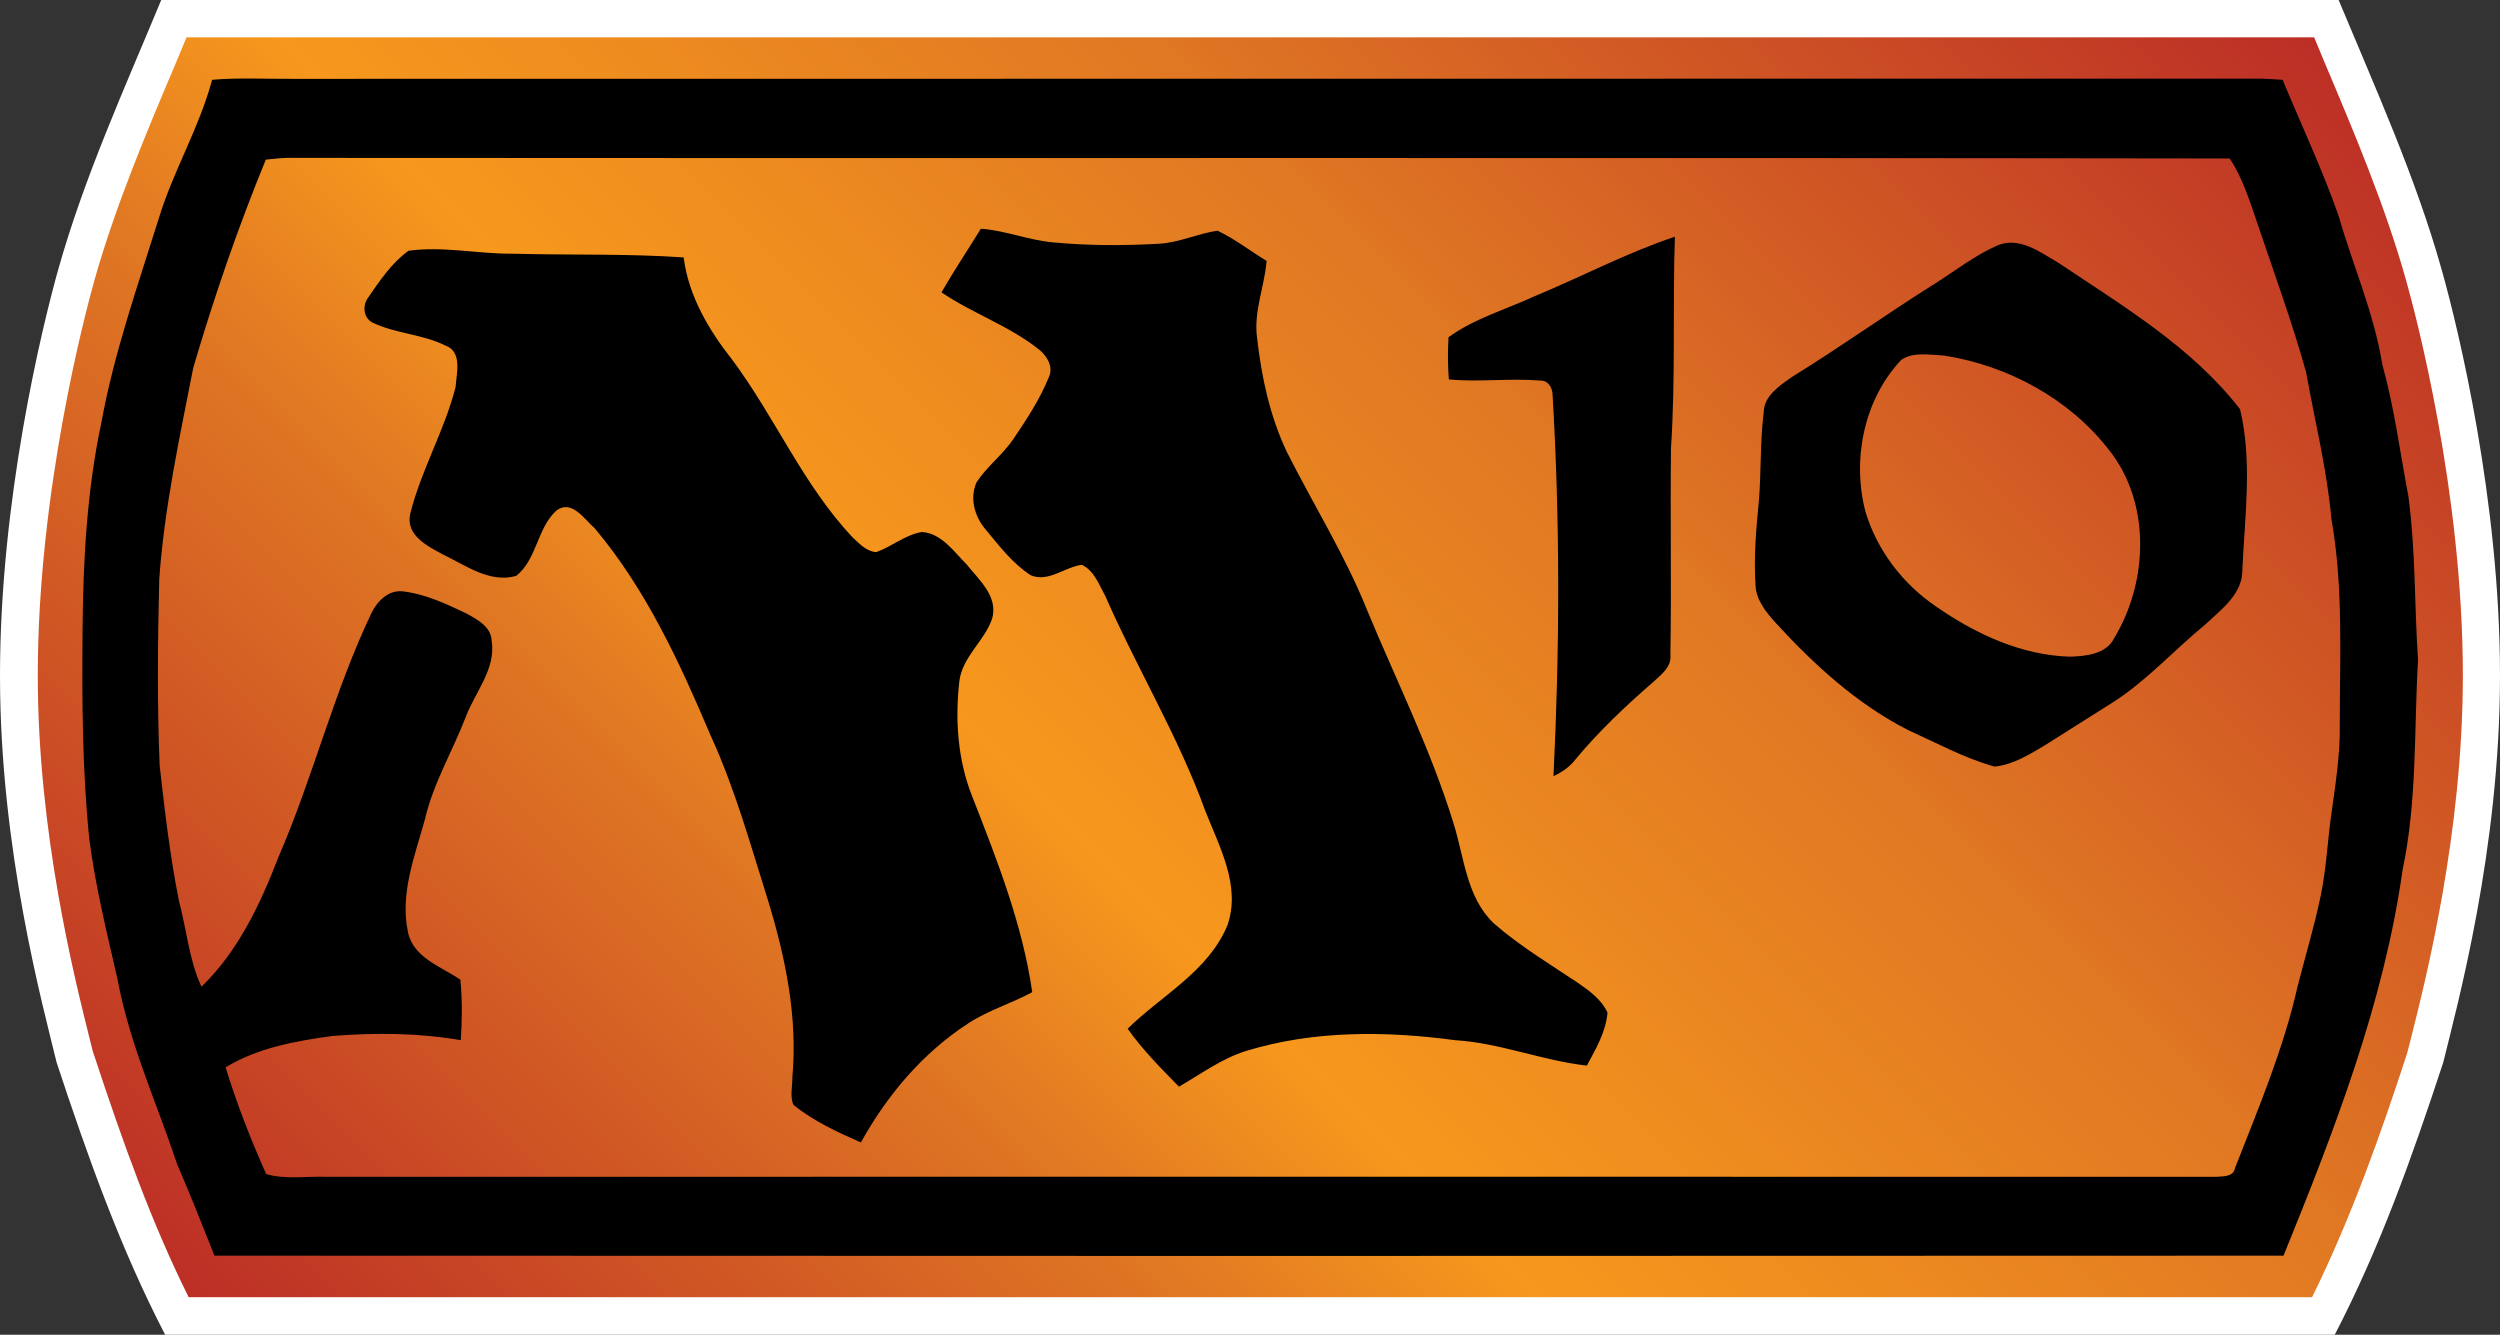 <svg xmlns="http://www.w3.org/2000/svg" width="600" height="320.33"><rect width="100%" height="100%" fill="#333333" stroke="none"/><defs><linearGradient x2="1" id="a" gradientUnits="userSpaceOnUse" gradientTransform="matrix(-33.879 -33.879 -33.879 33.879 249.985 51.844)"><stop offset="0" stop-color="#bb2c26"/><stop offset=".35" stop-color="#e07823"/><stop offset=".6" stop-color="#f7981d"/><stop offset=".7" stop-color="#e07823"/><stop offset="1" stop-color="#bb2c26"/></linearGradient></defs><path d="M560.335 320.33c10.863-20.852 18.73-43.094 26.044-65.35 3.224-13.2 13.62-50.863 13.62-92.83 0-41.968-9.976-83.18-13.957-97.28-6.27-22.34-15.876-43.515-24.773-64.87H38.694c-8.85 21.355-18.502 42.53-24.773 64.87C9.977 78.97 0 120.18 0 162.15c0 41.967 10.408 79.63 13.585 92.83 7.35 22.256 15.23 44.498 26.044 65.35h520.705z" fill="#fff"/><path d="M211.754 47.492l-.18-.433c-.61-1.44-1.238-2.923-1.664-4.43-.19-.677-1.133-4.24-1.133-7.907 0-3.13.727-6.024 1.035-7.258l.063-.254c.617-1.878 1.187-3.456 1.922-4.933h42.5c.785 1.59 1.387 3.3 1.902 4.88l.073.284c.313 1.24 1.043 4.138 1.043 7.283 0 3.668-.945 7.23-1.136 7.906-.418 1.49-1.043 2.968-1.645 4.393l-.195.47h-42.586z" fill="url(#a)" transform="matrix(11.991 0 0 -11.991 -2494.378 578.453)"/><path d="M507.408 153.157c-1.918 3.85-6.75 4.316-10.588 4.448-11.666-.324-22.626-5.432-32.087-11.99-8.057-5.432-14.28-13.574-17.05-22.903-3.226-12.506-.324-26.883 8.62-36.343 2.95-2.016 6.884-1.176 10.3-1.033 15.23 2.387 29.978 10.3 39.534 22.627 10.12 12.686 9.46 31.655 1.27 45.193M494.1 63.13c-4.402-2.565-9.462-6.462-14.75-4.208-5.336 2.338-9.928 5.947-14.796 9.04-11.667 7.303-22.82 15.313-34.52 22.53-2.95 2.1-6.704 4.498-6.752 8.527-.887 7.11-.563 14.328-1.175 21.45-.648 6.595-1.21 13.202-.792 19.857.096 3.56 2.434 6.463 4.737 9.04 9.22 10.073 19.568 19.58 31.895 25.852 6.834 3.093 13.537 6.75 20.744 8.765 4.4-.432 8.298-2.866 11.99-5.06 5.48-3.514 11.01-6.895 16.488-10.408 8.154-5.24 14.713-12.59 22.207-18.73 3.837-3.61 8.945-7.302 8.8-13.214.564-12.734 2.435-25.803-.563-38.358-11.523-14.892-28.058-24.724-43.514-35.084M233.35 191.19c5.947 15.23 12.038 30.637 14.388 46.932-5.012 2.722-10.587 4.353-15.372 7.494-10.91 7.075-19.485 17.243-25.756 28.574-5.623-2.482-11.343-5.108-16.163-8.993-.935-2.062-.228-4.496-.276-6.703 1.308-14.424-1.69-28.85-5.9-42.566-4.17-13.214-7.877-26.656-13.68-39.306-7.398-17.47-15.504-35.12-27.818-49.785-2.482-2.158-5.576-7.122-9.28-4.27-4.594 4.222-4.64 11.716-9.606 15.65-6.367 1.786-11.99-2.483-17.422-5.06-3.74-2.015-9.173-4.63-8.01-9.833 2.578-10.444 8.202-19.905 10.876-30.396.228-3.286 1.678-8.526-2.398-9.977-5.528-2.77-11.99-2.852-17.52-5.526-2.24-1.175-2.48-4.125-1.03-6.044 2.77-4.03 5.624-8.285 9.653-11.2 8.38-1.162 16.81.805 25.252.71 13.573.37 27.207-.05 40.792.886 1.174 9.28 6.042 17.47 11.75 24.69 10.216 13.764 16.955 29.928 28.813 42.53 1.595 1.45 3.322 3.37 5.66 3.513 3.753-1.32 6.943-4.174 10.96-4.833 4.736.336 7.637 4.688 10.73 7.782 3 3.74 7.687 7.77 6.092 13.105-1.87 5.347-7.074 9.04-7.83 14.856-1.067 9.318-.42 18.97 3.094 27.77M368.195 71.14c11.295-4.675 22.16-10.443 33.777-14.328-.564 16.907.18 33.862-.935 50.77-.192 16.486.133 33.02-.144 49.556.325 2.902-2.158 4.736-4.03 6.463-6.7 5.816-13.164 11.908-18.776 18.694-1.367 1.775-3.237 3.046-5.252 3.98 1.5-30.54 1.595-61.127-.228-91.667-.048-1.63-1.127-3.37-2.962-3.274-7.302-.61-14.604.42-21.92-.275-.274-3.38-.274-6.75-.085-10.12 6.176-4.497 13.67-6.607 20.553-9.797m17.614 171.9c-.42 4.64-2.806 8.717-4.964 12.697-10.72-1.175-20.792-5.43-31.57-6.09-16.668-2.243-34.007-2.387-50.206 2.577-5.864 1.823-10.828 5.528-16.116 8.574-4.303-4.4-8.752-8.85-12.313-13.91 8.142-8.01 19.34-13.73 23.933-24.784 3.322-9.46-1.918-18.874-5.3-27.495-6.462-17.89-16.39-34.186-23.98-51.525-1.5-2.71-2.663-6.127-5.66-7.542-4.125.563-8.01 4.27-12.23 2.53-4.353-2.806-7.543-7.014-10.816-10.96-2.674-3.045-3.933-7.577-2.207-11.378 2.482-3.79 6.283-6.607 8.85-10.396 3.19-4.738 6.378-9.558 8.525-14.894 1.08-2.386-.42-4.868-2.147-6.367-7.17-5.816-16.067-8.766-23.657-13.922 2.998-5.192 6.32-10.156 9.46-15.264 5.9.42 11.428 2.758 17.327 3.274 8.393.803 16.87.803 25.348.335 4.82-.24 9.317-2.434 14.1-3.14 4.162 1.965 7.867 4.867 11.8 7.253-.516 6.235-3.14 12.135-2.29 18.466 1.067 9.412 3.08 18.825 7.158 27.398 6.416 12.734 14.054 24.917 19.342 38.167 7.027 16.906 15.228 33.358 20.612 50.828 2.626 8.238 3.094 17.89 9.75 24.16 6.126 5.35 13.104 9.558 19.855 14.054 2.853 1.966 5.898 4.076 7.397 7.35m175.735-68.947c.096 6.93-.983 13.777-1.918 20.612-1.032 6.787-1.26 13.777-2.71 20.516-1.5 7.22-3.657 14.282-5.48 21.452-3.38 15.037-9.425 29.317-15.036 43.658-.384 2.147-2.818 1.967-4.45 2.1-151.153-.04-302.247 0-453.4 0-4.87-.182-9.93.706-14.666-.65-3.693-8.296-7.062-16.858-9.736-25.623 7.77-4.724 16.86-6.32 25.72-7.542 10.204-.79 20.6-.743 30.72 1.03.323-4.82.372-9.687-.096-14.52-4.64-3.177-11.38-5.287-12.602-11.522-1.92-9.22 1.69-18.214 4.077-26.93 2.014-8.707 6.654-16.393 9.844-24.678 2.29-6.043 7.3-11.523 6.174-18.322-.18-3.37-3.61-5.108-6.175-6.51-4.833-2.29-9.797-4.63-15.133-5.24-3.418-.42-6.187 2.385-7.542 5.24-8.993 18.836-13.957 39.257-22.255 58.406-4.353 11.294-9.688 22.72-18.537 31.246-2.998-6.51-3.562-13.777-5.396-20.612-2.147-10.767-3.418-21.69-4.63-32.506-.61-14.893-.466-29.785-.095-44.725 1.21-17.1 4.87-33.91 8.154-50.685C51.34 71.38 57.096 54.654 63.798 38.31c1.68-.143 3.322-.37 5.013-.42 155.447.145 310.906-.095 466.317.145 3.045 4.58 4.688 9.88 6.463 15.036 4.03 12.04 8.43 23.934 11.86 36.2 2.097 11.716 5.01 23.323 6.078 35.23 2.914 16.39 2.014 33.058 2.014 49.593M578.03 119.2c-2.015-10.588-3.37-21.308-6.272-31.704-2.014-12.458-7.17-24.077-10.635-36.116-3.885-10.96-8.85-21.5-13.298-32.23-1.69-.087-3.32-.228-5.012-.276-157.57.048-315.126 0-472.695.048-6.367.048-12.782-.324-19.21.228-3.08 11.523-9.316 21.835-12.78 33.214-5.062 16.21-10.77 32.362-13.815 49.137-3.465 16.297-4.364 33.024-4.496 49.595-.144 16.823-.096 33.68 1.63 50.396 1.463 11.345 4.22 22.4 6.75 33.49 2.855 15.42 9.414 29.702 14.33 44.45 3.142 7.267 6.043 14.617 8.945 21.93 165.53.088 331.062.088 496.58 0 12.135-29.927 24.03-60.42 28.574-92.602 3.514-16.583 2.722-33.586 3.706-50.397-.888-13.02-.564-26.187-2.303-39.16"/></svg>